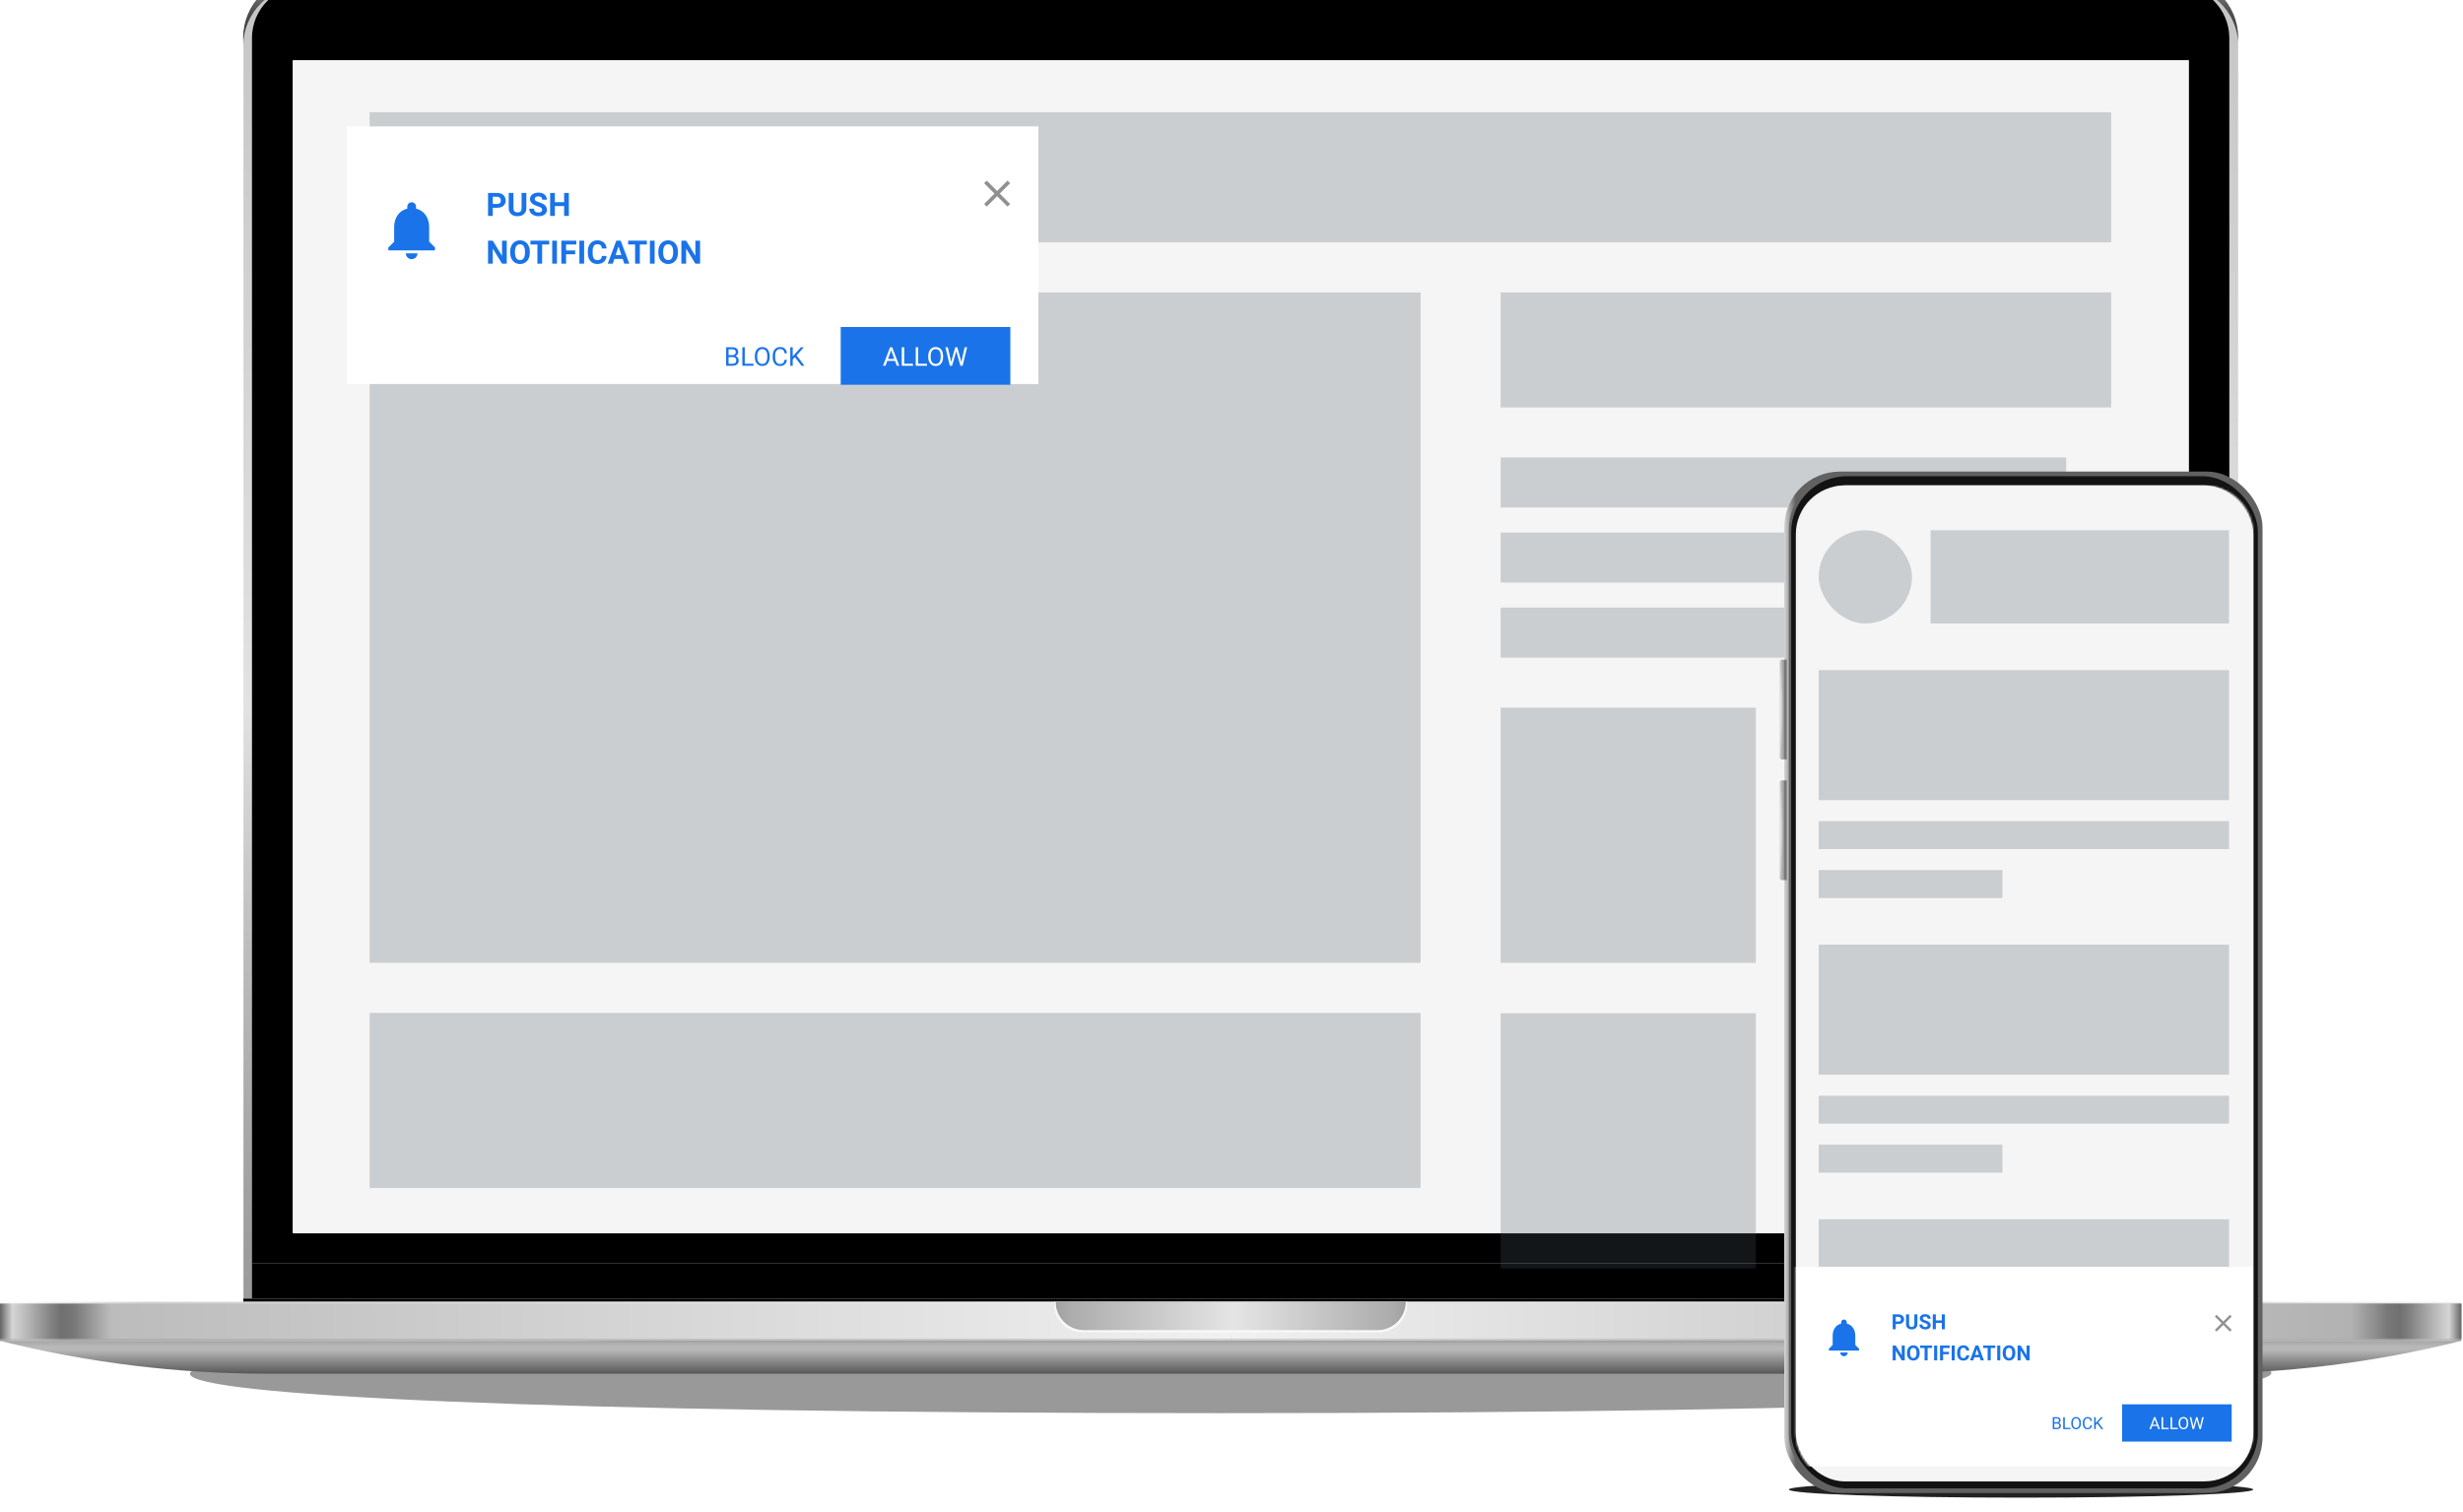<svg width="1186" height="728" viewBox="0 0 1186 728" fill="none" xmlns="http://www.w3.org/2000/svg">
<g clip-path="url(#clip0)">
<path style="mix-blend-mode:multiply" opacity="0.4" d="M1093.75 661.169C1093.75 671.648 914.317 680.595 587.56 680.595C260.802 680.595 91.468 672.086 91.468 661.622C91.468 651.157 260.773 642.648 587.56 642.648C914.347 642.648 1093.75 650.675 1093.75 661.169Z" fill="url(#paint0_radial)"/>
<path d="M1048.52 -6.869H146.419C138.723 -6.9 131.329 -3.879 125.857 1.533C120.386 6.945 117.283 14.305 117.229 22V625.411H121.417V17.87C121.414 16.614 121.507 15.361 121.695 14.119C121.695 13.71 121.841 13.302 121.914 12.908C121.987 12.514 122.089 12.105 122.206 11.711C122.322 11.317 122.41 10.923 122.541 10.543C123.576 7.311 125.271 4.329 127.518 1.786C127.776 1.48 128.048 1.188 128.336 0.91L128.744 0.487C130.027 -0.774 131.441 -1.894 132.962 -2.855C133.473 -3.176 133.984 -3.483 134.524 -3.775C135.064 -4.067 135.589 -4.315 136.144 -4.563L137.268 -5.015C140.192 -6.143 143.299 -6.722 146.434 -6.723H1048.46C1052.62 -6.748 1056.71 -5.745 1060.39 -3.804C1060.91 -3.512 1061.44 -3.205 1061.95 -2.884C1062.46 -2.563 1063.28 -1.994 1063.9 -1.512L1064.82 -0.753C1065.28 -0.359 1065.71 0.035 1066.14 0.458L1066.56 0.881C1066.84 1.159 1067.11 1.45 1067.38 1.757C1071.31 6.214 1073.48 11.955 1073.48 17.899V625.411H1077.73V20.191C1077.21 12.814 1073.9 5.911 1068.47 0.885C1063.05 -4.141 1055.92 -6.913 1048.52 -6.869Z" fill="url(#paint1_linear)"/>
<path d="M117.097 17.87C117.151 10.162 120.264 2.79 125.752 -2.623C131.24 -8.037 138.652 -11.05 146.361 -10.999H1048.46C1052.28 -11.026 1056.07 -10.301 1059.6 -8.865C1063.14 -7.428 1066.36 -5.309 1069.08 -2.628C1071.8 0.052 1073.96 3.242 1075.45 6.759C1076.93 10.277 1077.71 14.052 1077.74 17.87V20.191C1077.22 12.816 1073.92 5.916 1068.49 0.89C1063.07 -4.135 1055.94 -6.909 1048.55 -6.869H146.434C142.616 -6.896 138.83 -6.17 135.292 -4.734C131.754 -3.298 128.534 -1.179 125.816 1.502C123.097 4.183 120.933 7.373 119.447 10.89C117.961 14.407 117.183 18.183 117.156 22L117.097 17.87Z" fill="url(#paint2_linear)"/>
<path d="M1073.49 608.524H121.33V625.426H1073.49V608.524Z" fill="black"/>
<path d="M1073.49 18.045V608.524H121.33V18.045C121.369 11.438 124.025 5.117 128.717 0.466C133.409 -4.186 139.754 -6.786 146.361 -6.767H1048.46C1055.07 -6.786 1061.41 -4.186 1066.11 0.466C1070.8 5.117 1073.45 11.438 1073.49 18.045Z" fill="black"/>
<path d="M1077.73 625.411V626.958H1073.49H121.33H117.141V625.411H1077.73Z" fill="black"/>
<path d="M592.61 627.848H0V645.786H592.61V627.848Z" fill="url(#paint3_linear)"/>
<path d="M1185.2 626.958H0V627.848H1185.2V626.958Z" fill="url(#paint4_linear)"/>
<path d="M1185.22 627.848H592.609V645.786H1185.22V627.848Z" fill="url(#paint5_linear)"/>
<path d="M592.61 627.848H0V644.72H592.61V627.848Z" fill="url(#paint6_linear)"/>
<path d="M1185.22 627.848H592.609V644.72H1185.22V627.848Z" fill="url(#paint7_linear)"/>
<path d="M676.956 626.958C676.956 630.602 675.509 634.097 672.934 636.675C670.359 639.253 666.866 640.703 663.222 640.707H521.984C520.18 640.705 518.395 640.348 516.729 639.656C515.064 638.964 513.551 637.95 512.277 636.674C511.003 635.397 509.993 633.882 509.304 632.215C508.616 630.548 508.262 628.762 508.264 626.958H676.956Z" fill="url(#paint8_linear)"/>
<path d="M676.97 626.958C676.97 630.604 675.521 634.101 672.943 636.68C670.365 639.258 666.868 640.707 663.221 640.707H521.998C520.193 640.707 518.406 640.351 516.739 639.66C515.071 638.969 513.557 637.956 512.281 636.679C511.006 635.402 509.994 633.886 509.305 632.218C508.616 630.55 508.262 628.763 508.264 626.958H507.592V627.994C507.596 631.634 509.045 635.124 511.62 637.696C514.195 640.269 517.686 641.714 521.326 641.714H663.893C665.695 641.716 667.481 641.362 669.147 640.674C670.813 639.985 672.328 638.975 673.603 637.701C674.879 636.426 675.89 634.913 676.581 633.248C677.271 631.582 677.627 629.797 677.627 627.994V626.958H676.97Z" fill="url(#paint9_linear)"/>
<path d="M0.044 645.786C42.143 656.316 85.377 661.625 128.773 661.593H1056.49C1099.87 661.621 1143.09 656.312 1185.18 645.786H0.044Z" fill="url(#paint10_linear)"/>
<path d="M1053.79 29.152H141.033V593.914H1053.79V29.152Z" fill="url(#paint11_linear)"/>
<rect x="142.175" y="29.966" width="910.882" height="563.879" fill="#F5F5F5"/>
<rect x="141" y="29" width="913" height="565" fill="#F5F5F5"/>
<rect opacity="0.25" x="178" y="54.062" width="838.589" height="62.653" fill="#4C5866"/>
<rect opacity="0.25" x="722.601" y="140.815" width="293.988" height="55.424" fill="#4C5866"/>
<rect opacity="0.25" x="722.601" y="220.337" width="272.301" height="24.097" fill="#4C5866"/>
<rect opacity="0.25" x="722.601" y="256.487" width="195.189" height="24.097" fill="#4C5866"/>
<rect opacity="0.25" x="722.601" y="292.63" width="253.023" height="24.097" fill="#4C5866"/>
<rect opacity="0.25" x="859.956" y="350.466" width="156.633" height="24.097" fill="#4C5866"/>
<rect opacity="0.25" x="859.956" y="393.84" width="115.668" height="24.097" fill="#4C5866"/>
<rect opacity="0.25" x="859.956" y="429.987" width="50.605" height="24.097" fill="#4C5866"/>
<rect x="722.601" y="340.826" width="122.897" height="122.897" fill="#4C5866" fill-opacity="0.25"/>
<rect opacity="0.25" x="859.956" y="497.64" width="156.633" height="24.097" fill="#4C5866"/>
<rect opacity="0.25" x="859.956" y="541.014" width="115.668" height="24.097" fill="#4C5866"/>
<rect opacity="0.25" x="859.956" y="577.161" width="50.605" height="24.097" fill="#4C5866"/>
<rect x="722.601" y="488" width="122.897" height="122.897" fill="#4C5866" fill-opacity="0.25"/>
<rect x="178" y="140.815" width="506.045" height="322.905" fill="#4C5866" fill-opacity="0.25"/>
<rect opacity="0.25" x="178" y="487.819" width="506.045" height="84.341" fill="#4C5866"/>
<g filter="url(#filter0_d)">
<g filter="url(#filter1_d)">
<rect x="167" y="54" width="333" height="124.059" fill="white"/>
</g>
<path d="M237.289 82.768V86.67H235.006V75.594H239.327C240.159 75.594 240.89 75.746 241.518 76.05C242.152 76.355 242.639 76.788 242.979 77.351C243.319 77.909 243.489 78.546 243.489 79.261C243.489 80.346 243.116 81.203 242.37 81.832C241.63 82.456 240.603 82.768 239.289 82.768H237.289ZM237.289 80.919H239.327C239.931 80.919 240.39 80.777 240.704 80.493C241.024 80.209 241.184 79.803 241.184 79.276C241.184 78.733 241.024 78.295 240.704 77.96C240.385 77.625 239.944 77.453 239.381 77.442H237.289V80.919ZM253.447 75.594V82.889C253.447 84.102 253.067 85.06 252.306 85.765C251.55 86.47 250.516 86.823 249.202 86.823C247.909 86.823 246.882 86.48 246.121 85.796C245.36 85.111 244.972 84.17 244.957 82.973V75.594H247.239V82.905C247.239 83.63 247.412 84.16 247.757 84.495C248.107 84.824 248.588 84.989 249.202 84.989C250.485 84.989 251.137 84.315 251.157 82.966V75.594H253.447ZM261.062 83.764C261.062 83.333 260.91 83.004 260.606 82.775C260.301 82.542 259.754 82.299 258.962 82.045C258.171 81.786 257.545 81.533 257.083 81.284C255.826 80.605 255.197 79.689 255.197 78.538C255.197 77.939 255.364 77.407 255.699 76.94C256.039 76.469 256.523 76.101 257.152 75.837C257.786 75.574 258.496 75.442 259.282 75.442C260.073 75.442 260.778 75.586 261.397 75.875C262.016 76.159 262.495 76.563 262.835 77.085C263.18 77.607 263.352 78.201 263.352 78.865H261.07C261.07 78.358 260.91 77.965 260.59 77.686C260.271 77.402 259.822 77.26 259.244 77.26C258.686 77.26 258.252 77.379 257.943 77.618C257.634 77.851 257.479 78.16 257.479 78.546C257.479 78.906 257.659 79.207 258.019 79.451C258.384 79.694 258.919 79.923 259.624 80.136C260.923 80.526 261.869 81.01 262.462 81.589C263.055 82.167 263.352 82.887 263.352 83.749C263.352 84.708 262.989 85.461 262.264 86.009C261.539 86.551 260.563 86.823 259.335 86.823C258.483 86.823 257.707 86.668 257.007 86.359C256.307 86.044 255.772 85.615 255.402 85.073C255.037 84.53 254.854 83.901 254.854 83.186H257.144C257.144 84.408 257.875 85.02 259.335 85.02C259.878 85.02 260.301 84.91 260.606 84.692C260.91 84.469 261.062 84.16 261.062 83.764ZM273.919 86.67H271.637V81.923H267.186V86.67H264.904V75.594H267.186V80.082H271.637V75.594H273.919V86.67ZM244.014 109.67H241.731L237.289 102.382V109.67H235.006V98.594H237.289L241.739 105.897V98.594H244.014V109.67ZM255.105 104.383C255.105 105.474 254.913 106.43 254.527 107.251C254.142 108.073 253.589 108.707 252.869 109.153C252.154 109.599 251.332 109.823 250.404 109.823C249.486 109.823 248.667 109.602 247.947 109.161C247.227 108.719 246.669 108.091 246.273 107.274C245.878 106.452 245.677 105.509 245.672 104.444V103.896C245.672 102.806 245.867 101.847 246.258 101.021C246.654 100.189 247.209 99.552 247.924 99.111C248.644 98.665 249.466 98.442 250.389 98.442C251.312 98.442 252.131 98.665 252.846 99.111C253.566 99.552 254.122 100.189 254.512 101.021C254.908 101.847 255.105 102.803 255.105 103.889V104.383ZM252.793 103.881C252.793 102.72 252.585 101.837 252.169 101.234C251.753 100.63 251.16 100.328 250.389 100.328C249.623 100.328 249.032 100.628 248.616 101.226C248.2 101.819 247.99 102.692 247.985 103.843V104.383C247.985 105.514 248.193 106.392 248.609 107.015C249.025 107.639 249.623 107.951 250.404 107.951C251.17 107.951 251.758 107.652 252.169 107.053C252.58 106.45 252.788 105.573 252.793 104.421V103.881ZM264.447 100.443H261.055V109.67H258.772V100.443H255.425V98.594H264.447V100.443ZM268.183 109.67H265.9V98.594H268.183V109.67ZM276.969 105.144H272.587V109.67H270.305V98.594H277.517V100.443H272.587V103.303H276.969V105.144ZM281.268 109.67H278.985V98.594H281.268V109.67ZM292.085 105.981C291.999 107.173 291.558 108.111 290.762 108.796C289.971 109.48 288.926 109.823 287.627 109.823C286.207 109.823 285.089 109.346 284.273 108.392C283.461 107.434 283.055 106.12 283.055 104.452V103.775C283.055 102.71 283.243 101.771 283.618 100.96C283.994 100.148 284.529 99.527 285.224 99.096C285.923 98.66 286.735 98.442 287.658 98.442C288.936 98.442 289.966 98.784 290.747 99.469C291.528 100.153 291.979 101.115 292.101 102.352H289.818C289.763 101.637 289.562 101.12 289.217 100.8C288.878 100.475 288.358 100.313 287.658 100.313C286.897 100.313 286.327 100.587 285.946 101.135C285.571 101.677 285.378 102.522 285.368 103.668V104.505C285.368 105.702 285.548 106.577 285.908 107.13C286.273 107.682 286.846 107.959 287.627 107.959C288.332 107.959 288.857 107.799 289.202 107.479C289.552 107.155 289.753 106.655 289.803 105.981H292.085ZM299.838 107.388H295.836L295.075 109.67H292.648L296.772 98.594H298.887L303.033 109.67H300.606L299.838 107.388ZM296.452 105.54H299.221L297.829 101.393L296.452 105.54ZM311.492 100.443H308.099V109.67H305.817V100.443H302.47V98.594H311.492V100.443ZM315.227 109.67H312.945V98.594H315.227V109.67ZM326.449 104.383C326.449 105.474 326.256 106.43 325.87 107.251C325.485 108.073 324.932 108.707 324.212 109.153C323.497 109.599 322.675 109.823 321.747 109.823C320.829 109.823 320.01 109.602 319.29 109.161C318.57 108.719 318.012 108.091 317.616 107.274C317.221 106.452 317.02 105.509 317.015 104.444V103.896C317.015 102.806 317.211 101.847 317.601 101.021C317.997 100.189 318.552 99.552 319.267 99.111C319.987 98.665 320.809 98.442 321.732 98.442C322.655 98.442 323.474 98.665 324.189 99.111C324.909 99.552 325.465 100.189 325.855 101.021C326.251 101.847 326.449 102.803 326.449 103.889V104.383ZM324.136 103.881C324.136 102.72 323.928 101.837 323.512 101.234C323.096 100.63 322.503 100.328 321.732 100.328C320.966 100.328 320.375 100.628 319.959 101.226C319.543 101.819 319.333 102.692 319.328 103.843V104.383C319.328 105.514 319.536 106.392 319.952 107.015C320.368 107.639 320.966 107.951 321.747 107.951C322.513 107.951 323.101 107.652 323.512 107.053C323.923 106.45 324.131 105.573 324.136 104.421V103.881ZM337.114 109.67H334.832L330.389 102.382V109.67H328.107V98.594H330.389L334.84 105.897V98.594H337.114V109.67Z" fill="#1A73E8"/>
<path d="M198.225 107.505C199.77 107.505 201.035 106.24 201.035 104.695H195.415C195.415 105.44 195.711 106.155 196.238 106.682C196.765 107.209 197.48 107.505 198.225 107.505ZM206.655 99.075V92.05C206.655 87.737 204.351 84.126 200.332 83.17V82.215C200.332 81.049 199.391 80.107 198.225 80.107C197.059 80.107 196.117 81.049 196.117 82.215V83.17C192.085 84.126 189.795 87.722 189.795 92.05V99.075L186.985 101.885V103.29H209.465V101.885L206.655 99.075Z" fill="#1A73E8"/>
<rect x="404.82" y="140.188" width="81.693" height="27.811" fill="#1A73E8"/>
<path d="M430.968 156.514H427.24L426.403 158.836H425.193L428.591 149.939H429.617L433.021 158.836H431.817L430.968 156.514ZM427.595 155.549H430.619L429.104 151.387L427.595 155.549ZM435.398 157.877H439.614V158.836H434.219V149.939H435.398V157.877ZM442.132 157.877H446.348V158.836H440.953V149.939H442.132V157.877ZM454.127 154.675C454.127 155.547 453.981 156.309 453.687 156.96C453.394 157.608 452.978 158.103 452.441 158.445C451.903 158.787 451.276 158.959 450.559 158.959C449.858 158.959 449.237 158.787 448.695 158.445C448.153 158.099 447.731 157.608 447.43 156.973C447.132 156.333 446.98 155.594 446.972 154.754V154.113C446.972 153.257 447.12 152.502 447.418 151.846C447.715 151.19 448.135 150.689 448.676 150.342C449.222 149.992 449.846 149.817 450.546 149.817C451.259 149.817 451.887 149.99 452.428 150.336C452.974 150.679 453.394 151.178 453.687 151.833C453.981 152.485 454.127 153.245 454.127 154.113V154.675ZM452.96 154.101C452.96 153.045 452.748 152.237 452.325 151.675C451.901 151.108 451.308 150.825 450.546 150.825C449.805 150.825 449.22 151.108 448.793 151.675C448.369 152.237 448.151 153.019 448.139 154.021V154.675C448.139 155.697 448.353 156.502 448.78 157.089C449.212 157.671 449.805 157.962 450.559 157.962C451.316 157.962 451.903 157.687 452.318 157.138C452.734 156.583 452.948 155.791 452.96 154.76V154.101ZM457.806 156.031L457.977 157.205L458.227 156.148L459.987 149.939H460.977L462.694 156.148L462.939 157.223L463.128 156.025L464.509 149.939H465.689L463.532 158.836H462.462L460.629 152.353L460.488 151.675L460.348 152.353L458.447 158.836H457.378L455.227 149.939H456.4L457.806 156.031Z" fill="white"/>
<path d="M349.653 158.836V149.939H352.562C353.527 149.939 354.252 150.139 354.737 150.538C355.226 150.937 355.47 151.528 355.47 152.31C355.47 152.726 355.352 153.094 355.116 153.416C354.88 153.734 354.558 153.98 354.15 154.156C354.631 154.29 355.01 154.547 355.287 154.925C355.568 155.3 355.709 155.748 355.709 156.27C355.709 157.068 355.45 157.696 354.933 158.152C354.415 158.608 353.684 158.836 352.739 158.836H349.653ZM350.826 154.675V157.877H352.763C353.309 157.877 353.739 157.736 354.053 157.455C354.37 157.17 354.529 156.779 354.529 156.282C354.529 155.211 353.947 154.675 352.782 154.675H350.826ZM350.826 153.734H352.598C353.112 153.734 353.521 153.606 353.827 153.349C354.136 153.092 354.291 152.744 354.291 152.304C354.291 151.815 354.148 151.461 353.863 151.241C353.578 151.017 353.144 150.905 352.562 150.905H350.826V153.734ZM358.63 157.877H362.846V158.836H357.45V149.939H358.63V157.877ZM370.625 154.675C370.625 155.547 370.478 156.309 370.185 156.96C369.892 157.608 369.476 158.103 368.938 158.445C368.401 158.787 367.773 158.959 367.056 158.959C366.356 158.959 365.734 158.787 365.192 158.445C364.651 158.099 364.229 157.608 363.928 156.973C363.63 156.333 363.477 155.594 363.469 154.754V154.113C363.469 153.257 363.618 152.502 363.915 151.846C364.213 151.19 364.632 150.689 365.174 150.342C365.72 149.992 366.343 149.817 367.044 149.817C367.757 149.817 368.384 149.99 368.926 150.336C369.472 150.679 369.892 151.178 370.185 151.833C370.478 152.485 370.625 153.245 370.625 154.113V154.675ZM369.458 154.101C369.458 153.045 369.246 152.237 368.822 151.675C368.399 151.108 367.806 150.825 367.044 150.825C366.303 150.825 365.718 151.108 365.29 151.675C364.867 152.237 364.649 153.019 364.636 154.021V154.675C364.636 155.697 364.85 156.502 365.278 157.089C365.71 157.671 366.303 157.962 367.056 157.962C367.814 157.962 368.401 157.687 368.816 157.138C369.232 156.583 369.445 155.791 369.458 154.76V154.101ZM378.929 156.013C378.819 156.954 378.471 157.681 377.884 158.195C377.302 158.704 376.526 158.959 375.556 158.959C374.505 158.959 373.662 158.582 373.026 157.828C372.395 157.074 372.079 156.066 372.079 154.803V153.948C372.079 153.121 372.226 152.394 372.519 151.766C372.817 151.139 373.236 150.658 373.778 150.324C374.32 149.986 374.947 149.817 375.66 149.817C376.605 149.817 377.363 150.082 377.933 150.611C378.504 151.137 378.836 151.866 378.929 152.799H377.75C377.648 152.09 377.426 151.577 377.084 151.259C376.746 150.941 376.271 150.782 375.66 150.782C374.91 150.782 374.322 151.059 373.894 151.613C373.47 152.167 373.259 152.956 373.259 153.978V154.84C373.259 155.805 373.46 156.573 373.864 157.144C374.267 157.714 374.831 157.999 375.556 157.999C376.208 157.999 376.707 157.852 377.053 157.559C377.404 157.262 377.636 156.746 377.75 156.013H378.929ZM382.797 154.699L381.71 155.83V158.836H380.536V149.939H381.71V154.339L385.663 149.939H387.081L383.58 153.868L387.356 158.836H385.95L382.797 154.699Z" fill="#1A73E8"/>
<path d="M486.397 70.931L485.137 69.67L480.14 74.667L475.143 69.67L473.882 70.931L478.879 75.928L473.882 80.925L475.143 82.185L480.14 77.188L485.137 82.185L486.397 80.925L481.4 75.928L486.397 70.931Z" fill="#222222" fill-opacity="0.5"/>
</g>
</g>
<g filter="url(#filter2_f)">
<ellipse cx="973.189" cy="717.379" rx="111.804" ry="3.913" fill="#222222"/>
</g>
<rect x="859.149" y="227.118" width="230.316" height="491.938" rx="26.833" fill="url(#paint12_linear)"/>
<rect x="861.385" y="228.236" width="226.962" height="489.702" rx="26.833" fill="#616161"/>
<rect x="862.503" y="229.354" width="224.726" height="487.465" rx="26.833" fill="#131313"/>
<rect x="864.739" y="233.826" width="220.254" height="479.639" rx="23.479" fill="#F2F2F2"/>
<path d="M856.913 318.797C856.913 318.18 857.414 317.679 858.031 317.679H860.267V365.755H858.031C857.414 365.755 856.913 365.254 856.913 364.637V318.797Z" fill="url(#paint13_linear)"/>
<path d="M856.913 318.797C856.913 318.18 857.414 317.679 858.031 317.679H860.267V365.755H858.031C857.414 365.755 856.913 365.254 856.913 364.637V318.797Z" fill="url(#paint14_radial)"/>
<path d="M859.149 318.797C859.149 318.18 859.65 317.679 860.267 317.679V317.679V365.755V365.755C859.65 365.755 859.149 365.254 859.149 364.637V318.797Z" fill="#787878"/>
<path d="M856.913 376.935C856.913 376.318 857.414 375.817 858.031 375.817H860.267V423.893H858.031C857.414 423.893 856.913 423.393 856.913 422.775V376.935Z" fill="url(#paint15_linear)"/>
<path d="M856.913 376.935C856.913 376.318 857.414 375.817 858.031 375.817H860.267V423.893H858.031C857.414 423.893 856.913 423.393 856.913 422.775V376.935Z" fill="url(#paint16_radial)"/>
<path d="M859.149 376.935C859.149 376.318 859.65 375.817 860.267 375.817V375.817V423.893V423.893C859.65 423.893 859.149 423.393 859.149 422.775V376.935Z" fill="#787878"/>
<mask id="mask0" mask-type="alpha" maskUnits="userSpaceOnUse" x="864" y="233" width="221" height="481">
<rect width="220.254" height="479.639" rx="23.479" transform="matrix(-1 0 0 1 1084.99 233.826)" fill="#222222"/>
</mask>
<g mask="url(#mask0)">
<rect width="220.25" height="479.639" rx="23.479" transform="matrix(-1 0 0 1 1086.11 233.385)" fill="#F5F5F5"/>
<rect x="875.76" y="255.374" width="44.903" height="44.903" rx="22.451" fill="#4C5866" fill-opacity="0.25"/>
<rect x="929.643" y="255.374" width="143.69" height="44.903" fill="#4C5866" fill-opacity="0.25"/>
<rect x="875.759" y="322.728" width="197.574" height="62.64" fill="#4C5866" fill-opacity="0.25"/>
<rect x="875.759" y="395.471" width="197.574" height="13.471" fill="#4C5866" fill-opacity="0.25"/>
<rect x="875.759" y="419.045" width="88.459" height="13.471" fill="#4C5866" fill-opacity="0.25"/>
<rect x="875.759" y="454.968" width="197.574" height="62.64" fill="#4C5866" fill-opacity="0.25"/>
<rect x="875.759" y="527.711" width="197.574" height="13.471" fill="#4C5866" fill-opacity="0.25"/>
<rect x="875.759" y="551.285" width="88.459" height="13.471" fill="#4C5866" fill-opacity="0.25"/>
<rect x="875.759" y="587.207" width="197.574" height="62.64" fill="#4C5866" fill-opacity="0.25"/>
<rect x="875.759" y="659.95" width="197.574" height="13.471" fill="#4C5866" fill-opacity="0.25"/>
<rect x="875.759" y="683.525" width="88.459" height="13.471" fill="#4C5866" fill-opacity="0.25"/>
<g filter="url(#filter3_d)">
<rect x="846.851" y="616.873" width="257.149" height="96.151" fill="white"/>
</g>
<path d="M887.926 653.196C888.924 653.196 889.741 652.379 889.741 651.381H886.111C886.111 651.862 886.303 652.324 886.643 652.664C886.983 653.005 887.445 653.196 887.926 653.196ZM893.371 647.751V643.214C893.371 640.429 891.883 638.097 889.287 637.48V636.862C889.287 636.109 888.679 635.501 887.926 635.501C887.173 635.501 886.565 636.109 886.565 636.862V637.48C883.961 638.097 882.482 640.42 882.482 643.214V647.751L880.667 649.566V650.474H895.186V649.566L893.371 647.751Z" fill="#1A73E8"/>
<path d="M912.852 637.651V640.172H911.378V633.018H914.169C914.706 633.018 915.178 633.116 915.584 633.313C915.993 633.509 916.308 633.789 916.527 634.153C916.747 634.513 916.857 634.924 916.857 635.386C916.857 636.087 916.616 636.641 916.134 637.047C915.656 637.45 914.993 637.651 914.144 637.651H912.852ZM912.852 636.457H914.169C914.559 636.457 914.855 636.365 915.058 636.182C915.265 635.999 915.368 635.737 915.368 635.396C915.368 635.045 915.265 634.762 915.058 634.546C914.852 634.33 914.567 634.218 914.203 634.212H912.852V636.457ZM923.288 633.018V637.73C923.288 638.513 923.042 639.132 922.551 639.587C922.063 640.042 921.395 640.27 920.546 640.27C919.711 640.27 919.048 640.049 918.557 639.607C918.065 639.164 917.815 638.557 917.805 637.784V633.018H919.279V637.74C919.279 638.208 919.39 638.55 919.613 638.766C919.839 638.979 920.15 639.086 920.546 639.086C921.375 639.086 921.796 638.65 921.809 637.779V633.018H923.288ZM928.206 638.295C928.206 638.016 928.108 637.803 927.911 637.656C927.715 637.505 927.361 637.348 926.85 637.184C926.339 637.017 925.935 636.853 925.637 636.693C924.824 636.254 924.418 635.663 924.418 634.919C924.418 634.533 924.526 634.189 924.742 633.888C924.962 633.583 925.275 633.345 925.681 633.175C926.09 633.005 926.549 632.92 927.056 632.92C927.567 632.92 928.023 633.013 928.422 633.2C928.822 633.383 929.131 633.643 929.351 633.981C929.574 634.318 929.685 634.701 929.685 635.131H928.211C928.211 634.803 928.108 634.549 927.902 634.369C927.695 634.186 927.405 634.094 927.032 634.094C926.672 634.094 926.392 634.171 926.192 634.325C925.992 634.475 925.892 634.675 925.892 634.924C925.892 635.157 926.008 635.352 926.241 635.509C926.477 635.666 926.822 635.814 927.278 635.951C928.116 636.203 928.727 636.516 929.11 636.89C929.493 637.263 929.685 637.728 929.685 638.285C929.685 638.904 929.451 639.39 928.982 639.744C928.514 640.095 927.884 640.27 927.091 640.27C926.541 640.27 926.039 640.17 925.587 639.97C925.135 639.767 924.79 639.49 924.551 639.14C924.315 638.789 924.197 638.383 924.197 637.921H925.676C925.676 638.711 926.147 639.105 927.091 639.105C927.441 639.105 927.715 639.035 927.911 638.894C928.108 638.75 928.206 638.55 928.206 638.295ZM936.51 640.172H935.036V637.106H932.161V640.172H930.687V633.018H932.161V635.917H935.036V633.018H936.51V640.172ZM917.196 655.172H915.722L912.852 650.465V655.172H911.378V648.018H912.852L915.726 652.735V648.018H917.196V655.172ZM924.359 651.757C924.359 652.461 924.235 653.079 923.986 653.609C923.737 654.14 923.38 654.549 922.915 654.837C922.453 655.126 921.922 655.27 921.323 655.27C920.73 655.27 920.201 655.127 919.736 654.842C919.271 654.557 918.91 654.151 918.655 653.624C918.399 653.093 918.27 652.484 918.267 651.796V651.442C918.267 650.738 918.393 650.119 918.645 649.585C918.9 649.048 919.259 648.637 919.721 648.352C920.186 648.064 920.717 647.92 921.313 647.92C921.909 647.92 922.438 648.064 922.9 648.352C923.365 648.637 923.724 649.048 923.976 649.585C924.231 650.119 924.359 650.737 924.359 651.437V651.757ZM922.865 651.433C922.865 650.682 922.731 650.113 922.463 649.723C922.194 649.333 921.811 649.138 921.313 649.138C920.818 649.138 920.437 649.331 920.168 649.718C919.899 650.101 919.764 650.664 919.76 651.408V651.757C919.76 652.487 919.895 653.054 920.163 653.457C920.432 653.86 920.818 654.061 921.323 654.061C921.817 654.061 922.197 653.868 922.463 653.481C922.728 653.092 922.862 652.525 922.865 651.781V651.433ZM930.393 649.212H928.201V655.172H926.727V649.212H924.565V648.018H930.393V649.212ZM932.805 655.172H931.331V648.018H932.805V655.172ZM938.48 652.248H935.65V655.172H934.176V648.018H938.834V649.212H935.65V651.059H938.48V652.248ZM941.256 655.172H939.782V648.018H941.256V655.172ZM948.242 652.789C948.187 653.558 947.902 654.164 947.388 654.607C946.877 655.049 946.202 655.27 945.363 655.27C944.446 655.27 943.724 654.962 943.197 654.346C942.672 653.727 942.41 652.879 942.41 651.801V651.364C942.41 650.676 942.532 650.07 942.774 649.546C943.016 649.022 943.362 648.621 943.811 648.342C944.263 648.06 944.787 647.92 945.383 647.92C946.208 647.92 946.873 648.141 947.378 648.583C947.882 649.025 948.174 649.646 948.252 650.445H946.778C946.742 649.983 946.613 649.649 946.39 649.443C946.171 649.233 945.835 649.128 945.383 649.128C944.892 649.128 944.523 649.305 944.277 649.659C944.035 650.009 943.911 650.555 943.904 651.295V651.835C943.904 652.608 944.02 653.174 944.253 653.531C944.489 653.888 944.859 654.066 945.363 654.066C945.819 654.066 946.158 653.963 946.38 653.757C946.606 653.547 946.736 653.224 946.768 652.789H948.242ZM953.249 653.698H950.665L950.173 655.172H948.606L951.269 648.018H952.635L955.313 655.172H953.745L953.249 653.698ZM951.063 652.504H952.851L951.952 649.826L951.063 652.504ZM960.776 649.212H958.585V655.172H957.111V649.212H954.949V648.018H960.776V649.212ZM963.189 655.172H961.715V648.018H963.189V655.172ZM970.436 651.757C970.436 652.461 970.311 653.079 970.062 653.609C969.813 654.14 969.456 654.549 968.991 654.837C968.529 655.126 967.999 655.27 967.399 655.27C966.806 655.27 966.277 655.127 965.812 654.842C965.347 654.557 964.987 654.151 964.731 653.624C964.476 653.093 964.346 652.484 964.343 651.796V651.442C964.343 650.738 964.469 650.119 964.722 649.585C964.977 649.048 965.336 648.637 965.798 648.352C966.263 648.064 966.793 647.92 967.389 647.92C967.986 647.92 968.515 648.064 968.976 648.352C969.442 648.637 969.8 649.048 970.052 649.585C970.308 650.119 970.436 650.737 970.436 651.437V651.757ZM968.942 651.433C968.942 650.682 968.808 650.113 968.539 649.723C968.271 649.333 967.887 649.138 967.389 649.138C966.895 649.138 966.513 649.331 966.245 649.718C965.976 650.101 965.84 650.664 965.837 651.408V651.757C965.837 652.487 965.971 653.054 966.24 653.457C966.508 653.86 966.895 654.061 967.399 654.061C967.894 654.061 968.274 653.868 968.539 653.481C968.804 653.092 968.939 652.525 968.942 651.781V651.433ZM977.324 655.172H975.85L972.981 650.465V655.172H971.507V648.018H972.981L975.855 652.735V648.018H977.324V655.172Z" fill="#1A73E8"/>
<rect x="1021.85" y="676.34" width="52.761" height="17.961" fill="#1A73E8"/>
<path d="M1038.74 686.78H1036.33L1035.79 688.279H1035.01L1037.2 682.533H1037.87L1040.06 688.279H1039.29L1038.74 686.78ZM1036.56 686.156H1038.51L1037.53 683.468L1036.56 686.156ZM1041.6 687.66H1044.32V688.279H1040.84V682.533H1041.6V687.66ZM1045.95 687.66H1048.67V688.279H1045.19V682.533H1045.95V687.66ZM1053.69 685.592C1053.69 686.155 1053.6 686.647 1053.41 687.068C1053.22 687.486 1052.95 687.806 1052.61 688.027C1052.26 688.248 1051.85 688.358 1051.39 688.358C1050.94 688.358 1050.54 688.248 1050.19 688.027C1049.84 687.803 1049.56 687.486 1049.37 687.076C1049.18 686.662 1049.08 686.185 1049.07 685.643V685.229C1049.07 684.676 1049.17 684.188 1049.36 683.764C1049.55 683.341 1049.82 683.017 1050.17 682.794C1050.53 682.567 1050.93 682.454 1051.38 682.454C1051.84 682.454 1052.25 682.566 1052.6 682.79C1052.95 683.011 1053.22 683.333 1053.41 683.756C1053.6 684.177 1053.69 684.668 1053.69 685.229V685.592ZM1052.94 685.221C1052.94 684.539 1052.8 684.017 1052.53 683.654C1052.26 683.288 1051.87 683.105 1051.38 683.105C1050.9 683.105 1050.53 683.288 1050.25 683.654C1049.98 684.017 1049.84 684.522 1049.83 685.169V685.592C1049.83 686.252 1049.97 686.772 1050.24 687.151C1050.52 687.527 1050.9 687.715 1051.39 687.715C1051.88 687.715 1052.26 687.537 1052.53 687.182C1052.8 686.824 1052.93 686.313 1052.94 685.647V685.221ZM1056.07 686.468L1056.18 687.226L1056.34 686.543L1057.48 682.533H1058.12L1059.23 686.543L1059.39 687.237L1059.51 686.464L1060.4 682.533H1061.16L1059.77 688.279H1059.08L1057.89 684.092L1057.8 683.654L1057.71 684.092L1056.49 688.279H1055.79L1054.41 682.533H1055.16L1056.07 686.468Z" fill="white"/>
<path d="M988.457 688.279V682.533H990.336C990.959 682.533 991.428 682.662 991.741 682.92C992.056 683.178 992.214 683.559 992.214 684.064C992.214 684.333 992.138 684.571 991.985 684.779C991.833 684.984 991.625 685.143 991.362 685.256C991.672 685.343 991.917 685.509 992.096 685.753C992.277 685.995 992.368 686.285 992.368 686.622C992.368 687.137 992.201 687.543 991.867 687.837C991.533 688.132 991.06 688.279 990.45 688.279H988.457ZM989.215 685.592V687.66H990.466C990.818 687.66 991.096 687.569 991.299 687.387C991.504 687.203 991.606 686.951 991.606 686.63C991.606 685.938 991.23 685.592 990.478 685.592H989.215ZM989.215 684.984H990.359C990.691 684.984 990.955 684.901 991.153 684.735C991.353 684.569 991.453 684.345 991.453 684.06C991.453 683.745 991.36 683.516 991.176 683.374C990.992 683.229 990.712 683.157 990.336 683.157H989.215V684.984ZM994.255 687.66H996.978V688.279H993.493V682.533H994.255V687.66ZM1002 685.592C1002 686.155 1001.91 686.647 1001.72 687.068C1001.53 687.486 1001.26 687.806 1000.91 688.027C1000.57 688.248 1000.16 688.358 999.697 688.358C999.244 688.358 998.843 688.248 998.493 688.027C998.143 687.803 997.871 687.486 997.676 687.076C997.484 686.662 997.385 686.185 997.38 685.643V685.229C997.38 684.676 997.476 684.188 997.668 683.764C997.86 683.341 998.131 683.017 998.481 682.794C998.834 682.567 999.236 682.454 999.689 682.454C1000.15 682.454 1000.55 682.566 1000.9 682.79C1001.26 683.011 1001.53 683.333 1001.72 683.756C1001.91 684.177 1002 684.668 1002 685.229V685.592ZM1001.25 685.221C1001.25 684.539 1001.11 684.017 1000.84 683.654C1000.56 683.288 1000.18 683.105 999.689 683.105C999.21 683.105 998.833 683.288 998.556 683.654C998.283 684.017 998.142 684.522 998.134 685.169V685.592C998.134 686.252 998.272 686.772 998.548 687.151C998.827 687.527 999.21 687.715 999.697 687.715C1000.19 687.715 1000.57 687.537 1000.83 687.182C1001.1 686.824 1001.24 686.313 1001.25 685.647V685.221ZM1007.37 686.456C1007.29 687.064 1007.07 687.533 1006.69 687.865C1006.31 688.194 1005.81 688.358 1005.19 688.358C1004.51 688.358 1003.96 688.115 1003.55 687.628C1003.14 687.141 1002.94 686.49 1002.94 685.675V685.122C1002.94 684.588 1003.04 684.118 1003.23 683.713C1003.42 683.308 1003.69 682.997 1004.04 682.782C1004.39 682.563 1004.79 682.454 1005.25 682.454C1005.86 682.454 1006.35 682.625 1006.72 682.967C1007.09 683.307 1007.3 683.778 1007.37 684.38H1006.6C1006.54 683.922 1006.39 683.591 1006.17 683.386C1005.95 683.18 1005.65 683.078 1005.25 683.078C1004.77 683.078 1004.39 683.257 1004.11 683.614C1003.84 683.972 1003.7 684.481 1003.7 685.142V685.698C1003.7 686.322 1003.83 686.818 1004.09 687.186C1004.35 687.554 1004.72 687.739 1005.19 687.739C1005.61 687.739 1005.93 687.644 1006.15 687.454C1006.38 687.262 1006.53 686.93 1006.6 686.456H1007.37ZM1009.86 685.607L1009.16 686.338V688.279H1008.4V682.533H1009.16V685.375L1011.71 682.533H1012.63L1010.37 685.071L1012.81 688.279H1011.9L1009.86 685.607Z" fill="#1A73E8"/>
<path d="M1074.61 634.047L1073.8 633.233L1070.57 636.46L1067.34 633.233L1066.53 634.047L1069.76 637.274L1066.53 640.501L1067.34 641.315L1070.57 638.088L1073.8 641.315L1074.61 640.501L1071.38 637.274L1074.61 634.047Z" fill="#222222" fill-opacity="0.5"/>
</g>
<defs>
<filter id="filter0_d" x="141.033" y="45.344" width="384.934" height="175.993" filterUnits="userSpaceOnUse" color-interpolation-filters="sRGB">
<feFlood flood-opacity="0" result="BackgroundImageFix"/>
<feColorMatrix in="SourceAlpha" type="matrix" values="0 0 0 0 0 0 0 0 0 0 0 0 0 0 0 0 0 0 127 0"/>
<feOffset dy="17.311"/>
<feGaussianBlur stdDeviation="12.983"/>
<feColorMatrix type="matrix" values="0 0 0 0 0 0 0 0 0 0 0 0 0 0 0 0 0 0 0.25 0"/>
<feBlend mode="normal" in2="BackgroundImageFix" result="effect1_dropShadow"/>
<feBlend mode="normal" in="SourceGraphic" in2="effect1_dropShadow" result="shape"/>
</filter>
<filter id="filter1_d" x="158.309" y="34.88" width="350.382" height="143.179" filterUnits="userSpaceOnUse" color-interpolation-filters="sRGB">
<feFlood flood-opacity="0" result="BackgroundImageFix"/>
<feColorMatrix in="SourceAlpha" type="matrix" values="0 0 0 0 0 0 0 0 0 0 0 0 0 0 0 0 0 0 127 0"/>
<feOffset dy="-10.429"/>
<feGaussianBlur stdDeviation="4.345"/>
<feColorMatrix type="matrix" values="0 0 0 0 0 0 0 0 0 0 0 0 0 0 0 0 0 0 0.15 0"/>
<feBlend mode="normal" in2="BackgroundImageFix" result="effect1_dropShadow"/>
<feBlend mode="normal" in="SourceGraphic" in2="effect1_dropShadow" result="shape"/>
</filter>
<filter id="filter2_f" x="855.795" y="707.875" width="234.788" height="19.007" filterUnits="userSpaceOnUse" color-interpolation-filters="sRGB">
<feFlood flood-opacity="0" result="BackgroundImageFix"/>
<feBlend mode="normal" in="SourceGraphic" in2="BackgroundImageFix" result="shape"/>
<feGaussianBlur stdDeviation="2.795" result="effect1_foregroundBlur"/>
</filter>
<filter id="filter3_d" x="841.238" y="604.525" width="268.375" height="108.5" filterUnits="userSpaceOnUse" color-interpolation-filters="sRGB">
<feFlood flood-opacity="0" result="BackgroundImageFix"/>
<feColorMatrix in="SourceAlpha" type="matrix" values="0 0 0 0 0 0 0 0 0 0 0 0 0 0 0 0 0 0 127 0"/>
<feOffset dy="-6.735"/>
<feGaussianBlur stdDeviation="2.806"/>
<feColorMatrix type="matrix" values="0 0 0 0 0 0 0 0 0 0 0 0 0 0 0 0 0 0 0.15 0"/>
<feBlend mode="normal" in2="BackgroundImageFix" result="effect1_dropShadow"/>
<feBlend mode="normal" in="SourceGraphic" in2="effect1_dropShadow" result="shape"/>
</filter>
<radialGradient id="paint0_radial" cx="0" cy="0" r="1" gradientUnits="userSpaceOnUse" gradientTransform="translate(591.937 627.745) scale(548.267 17.851)">
<stop/>
<stop offset="1"/>
</radialGradient>
<linearGradient id="paint1_linear" x1="597.441" y1="625.411" x2="597.441" y2="-6.869" gradientUnits="userSpaceOnUse">
<stop stop-color="#9A9A9A"/>
<stop offset="0.09" stop-color="#A2A2A2"/>
<stop offset="0.24" stop-color="#B8B8B8"/>
<stop offset="0.42" stop-color="#DBDBDB"/>
<stop offset="0.45" stop-color="#E2E2E2"/>
<stop offset="1" stop-color="#C5C5C5"/>
</linearGradient>
<linearGradient id="paint2_linear" x1="597.412" y1="22" x2="597.412" y2="-10.999" gradientUnits="userSpaceOnUse">
<stop stop-color="#404040"/>
<stop offset="0.28" stop-color="#434343"/>
<stop offset="0.45" stop-color="#4B4B4B"/>
<stop offset="0.59" stop-color="#595959"/>
<stop offset="0.71" stop-color="#6D6D6D"/>
<stop offset="0.82" stop-color="#888888"/>
<stop offset="0.92" stop-color="#A7A7A7"/>
<stop offset="1" stop-color="#C5C5C5"/>
</linearGradient>
<linearGradient id="paint3_linear" x1="0" y1="636.824" x2="592.61" y2="636.824" gradientUnits="userSpaceOnUse">
<stop stop-color="#929292"/>
<stop offset="0.01" stop-color="#C1C1C1"/>
<stop offset="0.03" stop-color="#B2B2B2"/>
<stop offset="0.05" stop-color="#9C9C9C"/>
<stop offset="0.07" stop-color="#A4A4A4"/>
<stop offset="0.09" stop-color="#AFAFAF"/>
<stop offset="1" stop-color="#CFCFCF"/>
</linearGradient>
<linearGradient id="paint4_linear" x1="0" y1="627.41" x2="1185.2" y2="627.41" gradientUnits="userSpaceOnUse">
<stop offset="0.01" stop-color="#F8F8F8"/>
<stop offset="0.06" stop-color="#D0D0D0"/>
<stop offset="0.5" stop-color="#F8F8F8"/>
<stop offset="0.87" stop-color="#D0D0D0"/>
<stop offset="0.88" stop-color="#D3D3D3"/>
<stop offset="0.95" stop-color="#E9E9E9"/>
<stop offset="1" stop-color="#F1F1F1"/>
</linearGradient>
<linearGradient id="paint5_linear" x1="592.609" y1="636.824" x2="1185.2" y2="636.824" gradientUnits="userSpaceOnUse">
<stop stop-color="#CFCFCF"/>
<stop offset="0.91" stop-color="#AFAFAF"/>
<stop offset="0.93" stop-color="#A4A4A4"/>
<stop offset="0.95" stop-color="#9C9C9C"/>
<stop offset="0.97" stop-color="#B2B2B2"/>
<stop offset="0.99" stop-color="#C1C1C1"/>
<stop offset="1" stop-color="#929292"/>
</linearGradient>
<linearGradient id="paint6_linear" x1="0" y1="636.299" x2="592.61" y2="636.299" gradientUnits="userSpaceOnUse">
<stop stop-color="#666666"/>
<stop offset="0.01" stop-color="#D5D5D5"/>
<stop offset="0.02" stop-color="#BDBDBD"/>
<stop offset="0.04" stop-color="#868686"/>
<stop offset="0.05" stop-color="#707070"/>
<stop offset="0.06" stop-color="#787878"/>
<stop offset="0.07" stop-color="#8E8E8E"/>
<stop offset="0.09" stop-color="#BCBCBC"/>
<stop offset="1" stop-color="#F1F1F1"/>
</linearGradient>
<linearGradient id="paint7_linear" x1="592.609" y1="636.299" x2="1185.2" y2="636.299" gradientUnits="userSpaceOnUse">
<stop stop-color="#F1F1F1"/>
<stop offset="0.91" stop-color="#B2B2B2"/>
<stop offset="0.93" stop-color="#8E8E8E"/>
<stop offset="0.94" stop-color="#787878"/>
<stop offset="0.95" stop-color="#707070"/>
<stop offset="0.96" stop-color="#868686"/>
<stop offset="0.98" stop-color="#BDBDBD"/>
<stop offset="0.99" stop-color="#D5D5D5"/>
<stop offset="1" stop-color="#666666"/>
</linearGradient>
<linearGradient id="paint8_linear" x1="508.264" y1="633.832" x2="676.956" y2="633.832" gradientUnits="userSpaceOnUse">
<stop stop-color="#9F9F9F"/>
<stop offset="0.04" stop-color="#ACACAC"/>
<stop offset="0.51" stop-color="#E5E5E5"/>
<stop offset="0.96" stop-color="#ACACAC"/>
<stop offset="1" stop-color="#9F9F9F"/>
</linearGradient>
<linearGradient id="paint9_linear" x1="507.592" y1="634.343" x2="677.627" y2="634.343" gradientUnits="userSpaceOnUse">
<stop stop-color="#F7F7F7"/>
<stop offset="0.52" stop-color="#F8F8F8"/>
<stop offset="1" stop-color="#F7F7F7"/>
</linearGradient>
<linearGradient id="paint10_linear" x1="592.61" y1="661.593" x2="592.61" y2="645.786" gradientUnits="userSpaceOnUse">
<stop stop-color="#575757"/>
<stop offset="0.74" stop-color="#B9B9B9"/>
<stop offset="0.85" stop-color="#B6B6B6"/>
<stop offset="0.94" stop-color="#ACACAC"/>
<stop offset="1" stop-color="#9F9F9F"/>
</linearGradient>
<linearGradient id="paint11_linear" x1="228.021" y1="-57.836" x2="966.787" y2="680.916" gradientUnits="userSpaceOnUse">
<stop stop-color="#F2F3F4"/>
<stop offset="0.36" stop-color="#EDEEEF"/>
<stop offset="0.78" stop-color="#DFE0E0"/>
<stop offset="1" stop-color="#D5D6D6"/>
</linearGradient>
<linearGradient id="paint12_linear" x1="859.149" y1="473.087" x2="864.739" y2="473.087" gradientUnits="userSpaceOnUse">
<stop stop-color="#D6D6D6"/>
<stop offset="1" stop-color="#616161"/>
</linearGradient>
<linearGradient id="paint13_linear" x1="856.913" y1="343.394" x2="860.267" y2="343.394" gradientUnits="userSpaceOnUse">
<stop stop-color="#D1D1D1"/>
<stop offset="1" stop-color="#777777"/>
</linearGradient>
<radialGradient id="paint14_radial" cx="0" cy="0" r="1" gradientUnits="userSpaceOnUse" gradientTransform="translate(856.913 341.158) rotate(90) scale(24.597 1.716)">
<stop stop-color="#E5E5E5"/>
<stop offset="1" stop-color="white" stop-opacity="0"/>
</radialGradient>
<linearGradient id="paint15_linear" x1="856.913" y1="401.532" x2="860.267" y2="401.532" gradientUnits="userSpaceOnUse">
<stop stop-color="#D1D1D1"/>
<stop offset="1" stop-color="#777777"/>
</linearGradient>
<radialGradient id="paint16_radial" cx="0" cy="0" r="1" gradientUnits="userSpaceOnUse" gradientTransform="translate(856.913 399.296) rotate(90) scale(24.597 1.716)">
<stop stop-color="#E5E5E5"/>
<stop offset="1" stop-color="white" stop-opacity="0"/>
</radialGradient>
<clipPath id="clip0">
<rect width="1185.59" height="727.741" fill="white"/>
</clipPath>
</defs>
</svg>
